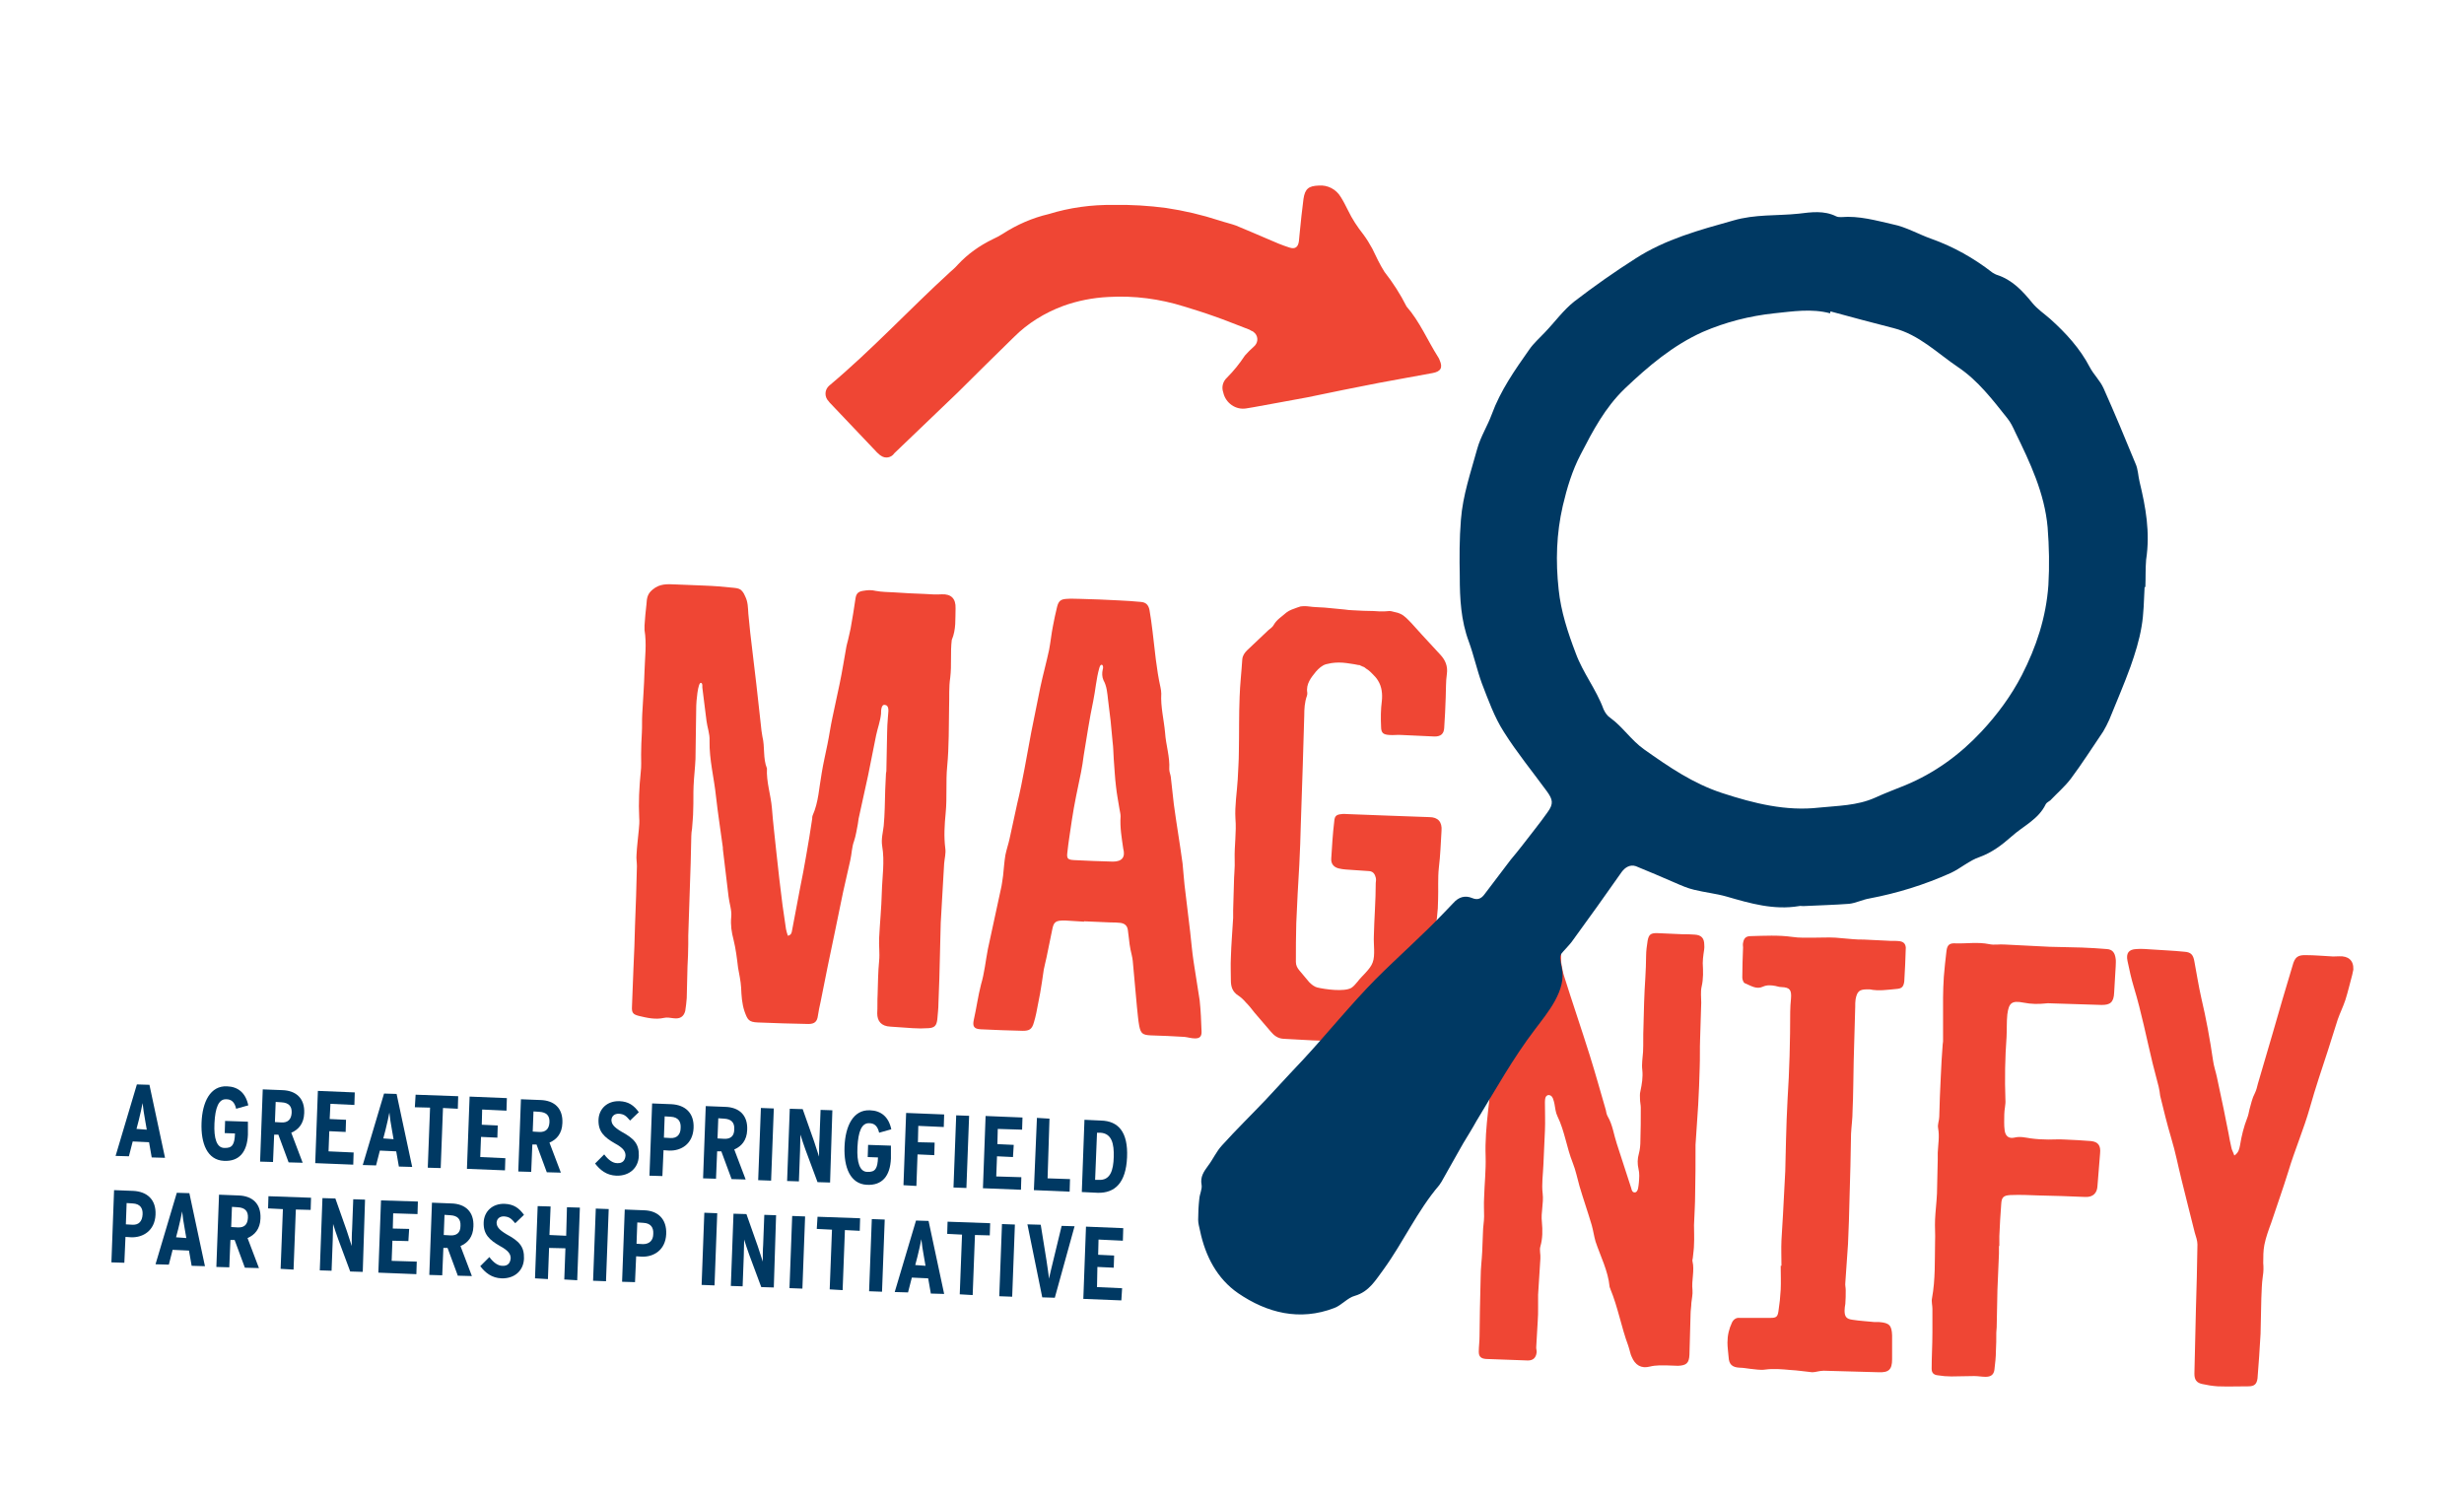 <?xml version="1.0" encoding="utf-8"?>
<!-- Generator: Adobe Illustrator 27.9.5, SVG Export Plug-In . SVG Version: 9.03 Build 54986)  -->
<svg version="1.1" id="Layer_1" xmlns="http://www.w3.org/2000/svg" xmlns:xlink="http://www.w3.org/1999/xlink" x="0px" y="0px"
	 viewBox="0 0 648 395" style="enable-background:new 0 0 648 395;" xml:space="preserve">
<style type="text/css">
	.st0{fill:#EF4634;}
	.st1{fill:#003963;}
</style>
<g>
	<path class="st0" d="M251.9,103.2l-16.7,16c-0.8,1.2-2.4,1.5-3.6,0.6c-0.2-0.1-0.4-0.3-0.6-0.5c-0.4-0.3-0.7-0.7-1.1-1.1l-11.4-12
		c-0.2-0.2-0.4-0.4-0.6-0.7c-1-1-1.1-2.7-0.1-3.8c0.1-0.1,0.2-0.2,0.3-0.3c11.1-9.3,20.9-19.9,31.6-29.7c0.8-0.7,1.5-1.3,2.2-2.1
		c2.6-2.8,5.7-5,9.2-6.7c0.9-0.4,1.8-0.9,2.6-1.4c3.7-2.4,7.8-4.2,12.1-5.2c5.5-1.7,11.3-2.5,17.1-2.4c4.6-0.1,9.3,0.2,13.8,0.8
		c4.7,0.7,9.4,1.8,14,3.3c1.5,0.5,2.9,0.8,4.3,1.3c2.9,1.2,5.7,2.4,8.5,3.6c1.8,0.8,3.7,1.6,5.6,2.2c1.5,0.5,2.3-0.1,2.5-1.7
		c0.1-0.7,0.1-1.4,0.2-2.1c0.3-3,0.6-6,1-9c0.4-2.7,1.4-3.4,4-3.5c2.4-0.2,4.6,1,5.8,3c0.7,1.1,1.3,2.3,1.9,3.5
		c1.1,2.3,2.5,4.4,4,6.3c0.9,1.2,1.7,2.5,2.4,3.8c1,2.1,2,4.2,3.2,6.1c2.2,2.8,4.2,5.9,5.8,9.1c3.5,4,5.5,8.9,8.3,13.3
		c0.2,0.3,0.3,0.5,0.4,0.8c0.9,2,0.3,3-1.8,3.4c-4.7,0.9-9.5,1.7-14.2,2.6c-6.3,1.2-12.5,2.5-18.8,3.8c-4.7,0.9-9.4,1.7-14.2,2.6
		c-0.6,0.1-1.2,0.2-1.8,0.3c-2.8,0.5-5.5-1.4-6.1-4.2c-0.5-1.4-0.1-2.9,1-3.9c1.8-1.8,3.3-3.7,4.7-5.8c0.7-0.8,1.5-1.6,2.3-2.3
		c1.1-0.9,1.3-2.4,0.4-3.5c-0.3-0.3-0.6-0.6-1-0.7c-0.2-0.1-0.3-0.2-0.5-0.3c-3.2-1.2-6.3-2.5-9.5-3.6c-2.5-0.9-5.1-1.7-7.7-2.5
		c-6.4-2-13.1-2.9-19.9-2.5c-4.1,0.2-8.2,1-12,2.4c-4.8,1.8-9.2,4.5-12.8,8.1C261.7,93.5,256.8,98.3,251.9,103.2L251.9,103.2"/>
	<path class="st0" d="M397.1,246.6c-1.4,0.7-1.8,2.6-2,4.2c-1.2,9.8-2,19.6-2.6,29.5c-0.4,8-2.1,15.9-1.8,23.9
		c0.1,3.6-0.3,7.2-0.4,10.8c-0.1,1.6,0,3.3,0,4.9c0,1.4-0.3,2.8-0.3,4.2c-0.1,1.7-0.1,3.4-0.2,5.1c-0.1,2.2-0.4,4.3-0.4,6.5
		c-0.1,2.9-0.1,5.8-0.2,8.7c0,2.4-0.1,4.7-0.1,7.1c0,1.3-0.2,2.7-0.2,4c0,1.3,0.6,1.8,1.9,1.9c3.7,0.1,7.4,0.3,11,0.4
		c1.4,0,2.1-0.7,2.3-2c0.1-0.5-0.1-0.9-0.1-1.4c0.1-2.3,0.3-4.6,0.4-6.9c0.1-1.2,0.1-2.4,0.1-3.6c0-1.1,0-2.3,0-3.4
		c0.2-3.2,0.4-6.3,0.6-9.5c0.1-1.1-0.3-2.2,0-3.2c0.6-2.1,0.6-4.2,0.4-6.4c-0.3-2.5,0.5-4.9,0.2-7.5c-0.3-2.5,0.1-5.1,0.2-7.7
		c0.1-3,0.3-6,0.4-8.9c0.1-2.3,0-4.6,0-6.9c0-0.6-0.1-2,0.6-2.3c0.1-0.1,0.3-0.1,0.5-0.1c1,0.1,1.2,1.5,1.4,2.3
		c0.2,1.1,0.3,2.3,0.8,3.3c1.9,3.9,2.4,8.2,4,12.2c0.8,2,1.2,4.1,1.8,6.2c1,3.4,2.2,6.8,3.2,10.2c0.4,1.4,0.6,2.9,1,4.3
		c1.3,3.9,3.3,7.7,3.7,11.9c0,0.2,0.2,0.4,0.2,0.6c2,4.8,2.9,10.1,4.7,14.9c0.1,0.3,0.2,0.6,0.3,1c0.2,0.6,0.3,1.3,0.6,1.9
		c0.9,2.2,2.5,3.2,4.8,2.6c1.6-0.4,3.1-0.3,4.6-0.3c0.9,0,1.9,0.1,2.8,0.1c2.2-0.1,2.9-0.7,3-2.9c0.1-3.6,0.2-7.2,0.3-10.8
		c0-0.9,0.2-1.9,0.2-2.8c0.1-1.1,0.4-2.3,0.3-3.4c-0.3-2.6,0.6-5.1,0-7.6c-0.1-0.3,0.1-0.7,0.1-1c0.1-1.1,0.3-2.3,0.3-3.4
		c0.1-1.7,0-3.4,0-5.1c0.1-2.8,0.3-5.5,0.3-8.3c0.1-4.1,0.1-8.1,0.1-12.2c0-0.2,0-0.4,0-0.6c0.2-3.5,0.5-7,0.7-10.5
		c0.2-3.3,0.3-6.6,0.4-9.9c0.1-2.4,0-4.9,0.1-7.3c0.1-3.2,0.2-6.5,0.3-9.7c0-1.4-0.2-2.9,0.1-4.2c0.5-2.1,0.4-4.2,0.3-6.2
		c0-0.8,0.1-1.6,0.2-2.4c0.1-0.8,0.3-1.6,0.2-2.4c0-1.8-0.8-2.6-2.5-2.7c-1.1-0.1-2.1-0.1-3.2-0.1c-2.3-0.1-4.6-0.2-6.8-0.3
		c-1.6,0-2.1,0.4-2.4,2c-0.2,1.3-0.4,2.7-0.4,4c0,1.9-0.1,3.8-0.2,5.7c-0.3,4.4-0.4,8.8-0.5,13.2c-0.1,2.1,0,4.2-0.1,6.3
		c-0.1,1.6-0.4,3.2-0.2,4.8c0.2,1.9-0.1,3.7-0.5,5.6c-0.2,0.7-0.1,1.4-0.1,2.1c0,0.7,0.2,1.5,0.2,2.2c0,2.9,0,5.8-0.1,8.7
		c0,1.1-0.1,2.3-0.4,3.4c-0.4,1.4-0.4,2.7-0.1,4c0.3,1.2,0.2,2.4,0.1,3.6c-0.1,0.7-0.1,2.6-1.1,2.6c-0.6,0-0.8-0.6-0.9-1.1
		c-1.3-3.9-2.5-7.8-3.8-11.7c-0.8-2.4-1.1-5-2.4-7.2c-0.3-0.5-0.4-1.2-0.5-1.7c-1.4-4.8-2.7-9.5-4.2-14.3c-2.2-7-4.6-14-6.8-21
		c-0.3-0.9-0.4-1.8-0.6-2.7c-0.5-2,0.6-5.3-1.4-6.5c-1-0.6-2.3-0.7-3.5-0.7c-2,0-4-0.1-5.9-0.1c-0.7,0-1.5,0-2.1,0.3
		C397.1,246.6,397.1,246.6,397.1,246.6"/>
	<path class="st0" d="M377.9,241.3c0.2-1.6,0.3-3.2,0.3-4.8c0.1-2.7-0.1-5.5,0.2-8.3c0.4-3.2,0.5-6.5,0.7-9.7
		c0.2-2.3-0.9-3.6-3.2-3.6c-3.7-0.1-7.4-0.3-11.1-0.4c-3.5-0.1-7-0.3-10.5-0.4c-0.5,0-0.9-0.1-1.4,0c-1.3,0.1-1.9,0.4-2,1.8
		c-0.4,3.3-0.6,6.6-0.8,9.9c-0.1,1.4,0.7,2.3,2,2.6c1.2,0.3,2.4,0.3,3.6,0.4c1.5,0.1,2.9,0.2,4.4,0.3c1.1,0.1,1.5,0.9,1.7,1.7
		c0.1,0.4,0.1,0.9,0,1.4c0,4.7-0.4,9.4-0.5,14.1c-0.1,1.9,0.4,5-0.3,6.8c-0.6,1.8-2.9,3.6-4,5.1c-0.5,0.6-1,1.2-1.6,1.6
		c-1.9,1.1-6.9,0.4-9-0.1c-0.8-0.2-1.5-0.8-2.1-1.4c-0.9-1-1.7-2.1-2.6-3.1c-0.5-0.6-0.9-1.3-0.9-2.2c0-3.4,0-6.8,0.1-10.2
		c0.2-5.1,0.5-10.3,0.8-15.4c0.2-3.6,0.3-7.2,0.4-10.8c0.2-5,0.3-10,0.5-15c0.1-4.5,0.3-8.9,0.4-13.4c0-1.8,0.1-3.5,0.7-5.2
		c0.1-0.2,0.1-0.5,0.1-0.8c-0.4-2.3,1-4,2.3-5.6c0.7-0.8,1.6-1.6,2.6-1.9c0.5-0.1,0.9-0.2,1.4-0.3c1.3-0.2,2.7-0.2,4.1,0
		c0.7,0.1,1.4,0.2,2,0.3c0.3,0.1,0.7,0.1,1,0.2c0.2,0,0.4,0,0.5,0.1c0.1,0,0.1,0.1,0.2,0.1c0.1,0,0.1,0,0.2,0.1
		c0.4,0.1,0.8,0.3,1.1,0.6c0.2,0.1,0.4,0.3,0.6,0.4c0.4,0.3,0.7,0.6,1,0.9c0.6,0.6,1.2,1.2,1.6,1.9c1,1.6,1.2,3.5,1,5.4
		c-0.3,2.2-0.3,4.5-0.2,6.7c0,1.7,0.6,2.1,2.2,2.2c1.1,0.1,2.1-0.1,3.2,0c2.9,0.1,5.8,0.3,8.7,0.4c1.6,0,2.4-0.7,2.5-2.2
		c0.2-2.7,0.3-5.4,0.4-8.1c0.1-2,0-4.1,0.3-6.1c0.3-2.1-0.4-3.7-1.7-5.1c-1.6-1.7-3.2-3.5-4.8-5.2c-0.9-1-1.9-2.1-2.8-3.1
		c-0.9-0.9-1.8-2-3-2.5c-0.4-0.2-0.8-0.3-1.3-0.4c-0.5-0.1-1-0.3-1.5-0.3c-0.4,0-0.9,0.1-1.4,0.1c-0.9,0-1.8,0-2.8-0.1
		c-1.8,0-3.6-0.1-5.4-0.2c-0.7,0-1.5-0.1-2.2-0.2c-1.7-0.2-3.5-0.3-5.2-0.5c-1.4-0.1-2.8-0.1-4.2-0.3c-0.7-0.1-1.5-0.1-2.2,0
		c-0.3,0.1-0.6,0.2-0.9,0.3c-1,0.4-1.9,0.6-2.8,1.3c-1.1,1-2.5,1.8-3.3,3.2c-0.3,0.6-0.9,1-1.4,1.4c-1.9,1.8-3.7,3.5-5.6,5.3
		c-0.7,0.7-1.2,1.4-1.3,2.4c-0.2,3.3-0.6,6.6-0.7,9.9c-0.2,4.8-0.1,9.6-0.2,14.4c0,2.4-0.2,4.9-0.3,7.3c-0.2,3.4-0.8,6.9-0.6,10.3
		c0.3,3.6-0.3,7.1-0.2,10.7c0.1,2.2-0.2,4.3-0.2,6.5c-0.1,2.3-0.1,4.6-0.2,6.9c0,0.7,0,1.4,0,2c-0.2,3.5-0.5,7-0.6,10.5
		c-0.1,2,0,3.9,0,5.9c0,1.7,0.4,3,1.9,4c0.8,0.5,1.5,1.2,2.1,1.9c0.8,0.8,1.5,1.7,2.2,2.6c1.4,1.6,2.8,3.3,4.2,4.9
		c0.9,1.1,1.9,1.9,3.4,2c5.1,0.3,10.2,0.6,15.3,0.6c3.2,0.1,8.4,0.6,11.2-0.9c0.9-0.5,1.7-1.2,2.4-1.9c3.6-3.5,7.5-6.8,8.5-11.9
		C375.9,253.5,377.3,247.4,377.9,241.3"/>
	<path class="st0" d="M251.3,160c0.1-2.6-1.2-3.8-3.6-3.7c-1.5,0.1-3.1,0-4.6-0.1c-2.6-0.1-5.2-0.2-7.8-0.4c-1.7-0.1-3.4-0.1-5-0.4
		c-1.2-0.3-2.2-0.2-3.4,0c-1.2,0.2-1.7,0.7-1.9,1.9c-0.4,2.7-0.8,5.3-1.3,8c-0.2,1.1-0.5,2.1-0.7,3.1c-0.1,0.5-0.3,1-0.4,1.6
		c-0.6,3.3-1.1,6.6-1.8,9.9c-0.6,3-1.3,5.9-1.9,8.9c-0.5,2.3-0.8,4.6-1.3,7c-0.5,2.5-1.1,5-1.5,7.5c-0.7,3.8-0.8,7.6-2.4,11.2
		c-0.1,0.2-0.1,0.5-0.1,0.8c-0.5,3.3-1,6.5-1.6,9.8c-0.5,2.8-1,5.7-1.6,8.5c-0.7,3.7-1.4,7.4-2.1,11.1c-0.1,0.6-0.2,1.2-1.1,1.4
		c-0.2-0.6-0.4-1.2-0.5-1.8c-0.3-2.1-0.6-4.1-0.9-6.2c-0.6-4.6-1.1-9.1-1.6-13.7c-0.4-4-0.9-7.9-1.2-11.9c-0.3-3.5-1.5-6.9-1.3-10.4
		c-1.1-2.7-0.5-5.6-1.2-8.4c-0.2-1-0.3-2-0.4-3c-0.4-3.6-0.8-7.2-1.2-10.8c-0.5-4.5-1.1-9-1.6-13.5c-0.2-1.7-0.3-3.3-0.5-5
		c-0.1-1.6-0.1-3.1-0.8-4.5c-0.2-0.5-0.5-1.1-0.9-1.5c-0.5-0.6-1.2-0.7-2-0.8c-2.7-0.3-5.3-0.5-8-0.6c-2.5-0.1-5-0.2-7.5-0.3
		c-2.2-0.1-4.1-0.2-5.9,1.3c-1.4,1.1-1.6,2.2-1.7,4c-0.2,1.8-0.4,3.7-0.5,5.5c0,0.4,0,0.8,0,1.2c0.6,3.6,0.1,7.2,0,10.7
		c-0.1,3.8-0.4,7.6-0.6,11.4c-0.1,1.6,0,3.2-0.1,4.9c-0.1,1.9-0.2,3.8-0.2,5.7c0,1.6,0.1,3.1-0.1,4.7c-0.4,4-0.6,7.9-0.4,11.9
		c0.1,1.1,0,2.2-0.1,3.2c-0.2,2.2-0.5,4.4-0.6,6.6c-0.1,1,0.1,2,0.1,3c-0.1,5.2-0.3,10.4-0.5,15.6c-0.1,3.7-0.2,7.3-0.4,11
		c-0.1,3.4-0.3,6.9-0.4,10.3c-0.1,1.7,0.3,2.1,1.9,2.5c2.1,0.5,4.3,1,6.5,0.5c0.8-0.2,1.7,0,2.6,0.1c1.6,0.2,2.6-0.4,3-1.9
		c0.2-1.1,0.3-2.3,0.4-3.4c0.1-2.8,0.1-5.5,0.2-8.3c0.1-2,0.2-3.9,0.2-5.9c0-0.7,0-1.5,0-2.2c0.1-4,0.3-8,0.4-12
		c0.2-4.7,0.3-9.5,0.4-14.2c0-0.7,0.1-1.3,0.2-2c0.1-1.6,0.3-3.2,0.3-4.9c0.1-2.1,0-4.2,0.1-6.3c0.1-2.4,0.4-4.7,0.5-7.1
		c0.1-4.7,0.1-9.3,0.2-14c0-0.7,0.4-6.4,1.3-6c0.4,0.2,0.3,0.8,0.3,1.2c0.4,2.9,0.7,5.9,1.1,8.8c0.2,1.7,0.9,3.4,0.8,5.2
		c-0.1,5,1.2,9.8,1.7,14.7c0.5,4.5,1.2,8.9,1.8,13.4c0,0.1,0,0.3,0,0.4c0.5,4.2,1,8.3,1.5,12.5c0.2,1.8,0.9,3.6,0.7,5.4
		c-0.2,2.1,0.1,4,0.6,5.9c0.6,2.4,0.9,4.9,1.2,7.4c0.3,1.7,0.7,3.5,0.8,5.2c0.1,2.2,0.2,4.2,0.9,6.3c0.8,2.2,1.1,2.8,3.5,2.9
		c4.4,0.2,8.9,0.3,13.3,0.4c1.6,0,2.3-0.6,2.5-2.2c0.2-1.2,0.4-2.4,0.7-3.6c1.2-6.2,2.5-12.4,3.8-18.6c0.7-3.4,1.4-6.8,2.1-10.2
		c0.6-2.8,1.3-5.6,1.9-8.4c0.4-1.7,0.4-3.5,1-5.1c0.5-1.5,0.7-3,1-4.5c0.1-0.5,0.1-0.9,0.2-1.4c0.8-3.8,1.7-7.6,2.5-11.4
		c0.7-3.5,1.4-7,2.1-10.5c0.4-1.9,1.1-3.7,1.3-5.7c0-0.7,0-2.6,1.1-2.3c0.1,0,0.2,0.1,0.3,0.1c0.9,0.5,0.4,2.4,0.4,3.2
		c-0.1,1.3-0.2,2.7-0.2,4c-0.1,3.4-0.1,6.7-0.2,10.1c0,0.2-0.1,0.4-0.1,0.6c-0.1,1.4-0.1,2.8-0.2,4.3c-0.1,3.2-0.1,6.4-0.4,9.5
		c-0.2,1.8-0.7,3.4-0.4,5.3c0.7,4.1,0,8.2-0.1,12.3c-0.1,4-0.5,7.9-0.7,11.9c-0.1,2,0.2,4,0,6c-0.3,3-0.3,5.9-0.4,8.9
		c-0.1,1.6,0,3.2-0.1,4.9c0,2,1,3.4,3.5,3.5c1.9,0.1,3.9,0.3,5.8,0.4c1.4,0.1,2.8,0.1,4.2,0c1.6-0.1,2.1-0.7,2.3-2.3
		c0.1-1.4,0.3-2.8,0.3-4.3c0.2-4.3,0.3-8.7,0.4-13c0.1-2.7,0.1-5.4,0.2-8.1c0.2-3.5,0.4-7,0.6-10.5c0.1-1.7,0.2-3.4,0.3-5.1
		c0.1-1.3,0.5-2.7,0.3-4c-0.4-3.1-0.2-6.2,0.1-9.3c0.4-4.1,0-8.2,0.4-12.3c0.5-5.2,0.4-10.6,0.5-15.8c0.1-2.5-0.1-4.9,0.3-7.5
		c0.4-3.3,0-6.6,0.4-9.9C251.5,165.5,251.2,162.7,251.3,160"/>
	<path class="st0" d="M615.2,251.5c-0.8,0-1.6,0.1-2.4,0c-2.1-0.1-4.1-0.3-6.2-0.3c-2.3-0.1-3.1,0.5-3.7,2.8
		c-1.8,5.9-3.5,11.8-5.2,17.7c-1.3,4.4-2.6,8.9-3.9,13.3c-0.2,0.8-0.4,1.7-0.8,2.5c-0.7,1.3-1,2.8-1.4,4.2c-0.2,0.8-0.3,1.6-0.6,2.3
		c-0.9,2.3-1.5,4.7-1.9,7.2c-0.2,0.9-0.3,1.9-1.5,2.7c-0.3-0.9-0.7-1.5-0.8-2.2c-0.3-1.2-0.5-2.4-0.7-3.5c-0.4-2.2-0.9-4.3-1.3-6.5
		c-0.6-2.8-1.2-5.7-1.8-8.5c-0.3-1.4-0.8-2.8-1-4.3c-0.8-5.5-1.8-11-3.1-16.5c-0.7-3.1-1.2-6.3-1.8-9.5c-0.3-1.8-0.9-2.5-2.7-2.6
		c-2.9-0.3-5.8-0.4-8.6-0.6c-1.3-0.1-2.7-0.2-4-0.1c-2,0.1-2.7,1.1-2.3,3.1c0.5,2.4,1,4.7,1.7,7c2,6.6,3.3,13.3,4.9,19.9
		c0.5,2.1,1.1,4.1,1.6,6.2c0.2,0.8,0.3,1.6,0.4,2.4c0.9,3.7,1.8,7.4,2.9,11.1c1.1,3.6,1.8,7.3,2.7,10.9c1.2,4.7,2.3,9.4,3.5,14
		c0.3,1,0.7,2.1,0.7,3.1c-0.1,5.7-0.2,11.4-0.4,17c-0.1,5.7-0.3,11.4-0.4,17c0,1.6,0.6,2.4,2.1,2.7c1.3,0.3,2.6,0.5,4,0.6
		c2.7,0.1,5.4,0,8.1,0c1.6,0,2.2-0.6,2.4-2.1c0.3-3.9,0.6-7.8,0.8-11.7c0.1-3.1,0.1-6.2,0.2-9.3c0.1-2,0.1-3.9,0.4-5.9
		c0.2-1.2,0.2-2.3,0.1-3.4c0-1.6,0-3.3,0.3-4.8c0.4-2,1.1-3.9,1.8-5.8c1.5-4.5,3.1-9,4.5-13.5c1.7-5.7,4.1-11.2,5.7-16.9
		c1.4-5,3.1-10,4.7-14.9c0.9-2.7,1.7-5.5,2.6-8.2c0.6-1.7,1.4-3.3,2-5.1c0.7-2.2,1.2-4.4,1.8-6.6c0.1-0.4,0.2-0.9,0.3-1.4
		C619,252.5,617.5,251.4,615.2,251.5"/>
	<path class="st0" d="M554.1,249.6c-2.2-0.2-4.4-0.3-6.6-0.4c-2.8-0.1-5.6-0.1-8.5-0.2c-4-0.2-7.9-0.4-11.9-0.6
		c-1.3-0.1-2.7,0.2-4-0.1c-3-0.6-5.9-0.1-8.8-0.2c-1.6-0.1-2.2,0.4-2.4,2c-0.3,2.3-0.5,4.6-0.7,6.8c-0.1,1.8-0.2,3.7-0.2,5.5
		c0,3.8,0,7.7,0,11.5c0,0.3-0.1,0.5-0.1,0.8c-0.2,2.8-0.4,5.7-0.5,8.5c-0.2,3.5-0.3,7-0.4,10.5c0,1-0.5,2-0.3,3
		c0.4,2.2,0,4.3-0.1,6.5c0,0.6,0,1.2,0,1.8c-0.1,3-0.1,6-0.2,8.9c-0.1,2.3-0.4,4.6-0.5,6.8c-0.1,2,0.1,3.9,0,5.9
		c-0.1,4.9,0.1,9.9-0.8,14.8c-0.2,0.9,0.1,1.9,0.1,2.8c0,2.1,0,4.2,0,6.3c0,3.2-0.2,6.4-0.2,9.5c0,1.1,0.6,1.6,1.6,1.7
		c1.2,0.2,2.4,0.3,3.6,0.3c2,0,4-0.1,6-0.1c1,0,2,0.2,3,0.2c1.3,0,2.1-0.5,2.3-1.8c0.2-1.7,0.4-3.4,0.4-5c0.1-1.6,0.1-3.2,0.1-4.8
		c0-0.5,0.1-0.9,0.1-1.4c0.1-3.3,0.1-6.6,0.2-9.9c0.1-3.2,0.3-6.3,0.4-9.5c0-0.7,0-1.4,0-2h0.1c0-0.9,0-1.8,0-2.6
		c0.1-2.8,0.3-5.7,0.5-8.5c0.1-1.7,0.6-2.2,2.4-2.3c2.5-0.1,5,0,7.4,0.1c4.1,0.1,8.2,0.2,12.3,0.4c2.1,0.1,3.1-1.1,3.2-2.8
		c0.2-2.9,0.5-5.8,0.7-8.7c0.2-2-0.5-3-2.4-3.2c-2.3-0.2-4.6-0.3-6.8-0.4c-1.5-0.1-3,0-4.4,0c-1.5,0-3.1-0.1-4.6-0.3
		c-1.4-0.2-2.8-0.6-4.4-0.2c-1.4,0.3-2.3-0.4-2.5-1.9c-0.2-1.4-0.1-2.8-0.1-4.2c0-1.3,0.4-2.6,0.3-3.8c-0.2-5.6-0.1-11.1,0.3-16.6
		c0.1-2,0-3.9,0.2-5.9c0.4-3.1,1.2-3.7,4.3-3.1c2,0.4,3.9,0.4,5.8,0.2c0.7-0.1,1.3,0,2,0c4.2,0.1,8.5,0.3,12.7,0.4
		c2.2,0,3.2-0.6,3.3-3.3c0.1-2.3,0.3-4.6,0.4-6.8c0-0.7,0.1-1.4,0-2C556.2,250.5,555.5,249.7,554.1,249.6"/>
	<path class="st0" d="M499.3,247.5c-1-0.1-2,0-3-0.1c-2.1-0.1-4.2-0.2-6.2-0.3c-0.9,0-1.9,0-2.8-0.1c-1.5-0.1-3.1-0.3-4.6-0.4
		c-1.8-0.1-3.6,0-5.4,0c-2,0-4.1,0.1-6-0.2c-3.6-0.5-7.2-0.3-10.9-0.2c-1.3,0-1.8,0.6-2,1.8c-0.1,0.4,0,0.8,0,1.2
		c-0.1,2.6-0.2,5.3-0.2,7.9c0,0.5,0.3,1.4,0.7,1.5c1.5,0.6,3,1.7,4.7,0.9c1.1-0.5,2.2-0.4,3.3-0.2c0.5,0.1,1,0.3,1.6,0.3
		c2.2,0.1,2.7,0.7,2.5,3.1c-0.1,1.1-0.2,2.3-0.2,3.4c0,7.7-0.2,15.4-0.7,23.1c-0.2,3.5-0.3,7-0.4,10.5c-0.1,2.8-0.1,5.5-0.2,8.3
		c-0.2,3.8-0.4,7.7-0.6,11.5c-0.1,2.2-0.3,4.4-0.4,6.7c-0.1,2.2,0,4.5,0,6.7c-0.1,0-0.1,0-0.2,0c0,2.1,0.1,4.2,0,6.3
		c-0.1,1.9-0.3,3.8-0.6,5.7c-0.2,1.4-0.6,1.7-2,1.7c-2.1,0-4.3,0-6.4,0c-0.6,0-1.2,0-1.8,0c-0.9-0.1-1.6,0.4-2,1.2
		c-0.8,1.7-1.2,3.4-1.2,5.3c0,1.3,0.2,2.5,0.3,3.8c0.1,1.9,0.9,2.7,2.9,2.8c0.9,0,1.9,0.2,2.8,0.3c1.3,0.1,2.6,0.4,3.9,0.2
		c2.2-0.3,4.4-0.1,6.6,0.1c1.9,0.1,3.8,0.4,5.8,0.6c0.5,0,0.9-0.1,1.4-0.2c0.5-0.1,1.1-0.2,1.6-0.2c4.8,0.1,9.7,0.3,14.5,0.4
		c2.6,0.1,3.5-0.7,3.5-3.4c0-2.1,0-4.2,0-6.3c-0.1-2.6-0.7-3.3-3.4-3.5c-0.4,0-0.8,0-1.2,0c-1.9-0.2-3.9-0.3-5.8-0.6
		c-1.6-0.2-2.1-0.8-2.1-2.4c0-0.6,0.1-1.2,0.2-1.8c0.1-1.2,0.1-2.4,0.1-3.6c0-0.7-0.2-1.3-0.1-2c0.2-3.4,0.5-6.7,0.7-10.1
		c0.2-4,0.3-8,0.4-12c0.2-5.7,0.3-11.4,0.4-17c0.1-2,0.4-4,0.4-6c0.2-4.4,0.2-8.8,0.3-13.2c0.1-4.7,0.3-9.5,0.4-14.2
		c0-0.7,0-1.4,0.1-2c0.4-2.1,1-2.6,3.1-2.6c0.2,0,0.4,0,0.6,0c2.4,0.5,4.7,0.1,7-0.1c1.4-0.1,1.9-0.5,2.1-2c0.2-3,0.3-5.9,0.4-8.9
		C501.1,248.1,500.5,247.6,499.3,247.5"/>
	<path class="st0" d="M313.9,252.9c-0.4-2.6-0.6-5.2-0.9-7.8c-0.5-4.1-1-8.3-1.5-12.5c-0.2-1.8-0.3-3.6-0.5-5.5
		c-0.7-5.2-1.6-10.4-2.3-15.6c-0.3-2.4-0.5-4.8-0.8-7.2c-0.1-0.7-0.4-1.3-0.4-2c0.2-3.3-0.9-6.4-1.1-9.6c-0.3-3.4-1.2-6.8-1-10.3
		c0-0.5-0.1-1.1-0.2-1.6c-1.1-4.9-1.5-9.9-2.1-14.8c-0.2-1.9-0.5-3.7-0.8-5.6c-0.3-1.4-1-2-2.3-2.1c-1.9-0.2-3.9-0.3-5.8-0.4
		c-3.4-0.2-6.7-0.3-10.1-0.4c-1.2,0-2.4-0.1-3.6,0c-1.5,0.1-2.1,0.5-2.5,2.1c-0.4,1.7-0.8,3.4-1.1,5.1c-0.4,2-0.6,4.1-1,6.2
		c-0.7,3.3-1.6,6.5-2.3,9.8c-0.8,3.9-1.6,7.9-2.4,11.9c-1.2,6.3-2.2,12.6-3.7,18.8c-0.7,3.1-1.3,6.1-2,9.2c-0.3,1.4-0.8,2.8-1.1,4.3
		c-0.3,1.8-0.4,3.6-0.6,5.4c-0.2,1.2-0.3,2.4-0.6,3.6c-1.1,5.2-2.3,10.5-3.4,15.7c-0.6,3.1-0.9,6.3-1.8,9.3
		c-0.8,3.1-1.2,6.2-1.9,9.3c-0.4,1.8,0.1,2.4,1.8,2.5c3.7,0.2,7.4,0.3,11.1,0.4c1.7,0,2.4-0.4,2.9-2.2c0.5-1.6,0.8-3.3,1.1-4.9
		c0.4-1.8,0.7-3.7,1-5.6c0.2-1.1,0.3-2.3,0.5-3.4c0.2-1.1,0.5-2.1,0.7-3.1c0.5-2.4,1-4.9,1.5-7.3c0.4-2.1,0.8-2.6,3.6-2.5
		c1.6,0.1,3.2,0.2,4.8,0.3c0,0,0-0.1,0-0.1c2.3,0.1,4.7,0.2,7,0.3c0.8,0,1.6,0,2.4,0.1c1.1,0.1,1.9,0.6,2.1,1.8
		c0.1,0.8,0.2,1.6,0.3,2.4c0.1,0.9,0.2,1.9,0.4,2.8c0.2,1,0.5,2,0.6,3c0.4,4,0.7,8.1,1.1,12.1c0.2,1.7,0.3,3.4,0.6,5
		c0.4,2,0.9,2.4,3,2.5c3,0.1,5.9,0.2,8.9,0.4c0.9,0.1,1.8,0.4,2.8,0.4c1.2,0,1.7-0.5,1.7-1.7c-0.1-2.8-0.2-5.5-0.5-8.3
		C315,259.7,314.4,256.3,313.9,252.9 M292.7,226.6c-3.4-0.1-6.9-0.2-10.3-0.4c-1.6-0.1-1.9-0.4-1.7-2c0.3-2.9,0.8-5.7,1.2-8.6
		c0.3-2.1,0.7-4.1,1.1-6.2c0.4-2.1,0.9-4.2,1.3-6.3c0.3-1.5,0.5-2.9,0.7-4.4c0.8-4.8,1.5-9.6,2.5-14.3c0.6-2.9,0.8-5.9,1.6-8.7
		c0.1-0.3,0.3-1.1,0.8-0.8c0,0,0,0,0,0c0.3,0.3,0.2,0.9,0.1,1.2c-0.2,0.9-0.2,1.9,0.2,2.8c0.9,1.6,1,3.4,1.2,5.1
		c0.5,3.7,0.9,7.4,1.2,11.1c0.2,1.5,0.2,3,0.3,4.5c0.2,2.4,0.3,4.9,0.6,7.3c0.2,1.9,0.6,3.9,0.9,5.8c0.1,0.7,0.3,1.3,0.3,2
		c-0.2,2.9,0.3,5.7,0.7,8.5C296,225.4,295.1,226.6,292.7,226.6"/>
	<path class="st1" d="M562.7,126.8c-0.4-1.6-0.4-3.4-1.1-4.9c-2.7-6.6-5.5-13.3-8.4-19.8c-0.9-2-2.6-3.6-3.6-5.5
		c-2.6-5-6.3-9-10.4-12.7c-1.6-1.4-3.4-2.6-4.7-4.2c-2.6-3.2-5.3-6.1-9.3-7.4c-0.4-0.1-0.8-0.4-1.2-0.6c-4.9-3.8-10.2-6.8-16.1-8.9
		c-3.4-1.2-6.6-3.1-10.1-3.8c-4.4-1-8.9-2.3-13.6-1.9c-0.4,0-0.9,0-1.3-0.2c-3.2-1.6-6.6-1.1-9.9-0.7c-5.7,0.6-11.4,0.1-17.2,1.8
		c-8.9,2.5-17.8,4.9-25.7,10c-5.5,3.5-10.9,7.3-16.1,11.3c-2.9,2.3-5.1,5.4-7.7,8.1c-1.4,1.5-3,2.9-4.1,4.5
		c-3.8,5.4-7.6,10.8-9.9,17.1c-1.1,3-2.9,5.8-3.8,9c-1.7,6.2-3.8,12.2-4.3,18.7c-0.4,5-0.4,9.9-0.3,14.9c0,5.8,0.3,11.6,2.4,17.2
		c1.3,3.6,2.1,7.3,3.4,10.9c1.7,4.4,3.3,8.9,5.8,12.8c3.4,5.4,7.5,10.4,11.3,15.6c1.6,2.2,1.8,3.3,0.2,5.5c-2.1,3-4.5,5.9-6.7,8.8
		c-1,1.3-2,2.5-3,3.7c-2.3,3-4.6,6.1-6.9,9.1c-0.8,1.1-1.8,1.6-3.2,1c-1.9-0.8-3.6-0.3-5,1.3c-0.8,0.8-1.5,1.6-2.3,2.4
		c-5.7,6-12.2,11.7-18.1,17.6c-6.8,6.9-12.7,14.3-19.3,21.4c-1.1,1.1-2.1,2.3-3.2,3.4c-2.1,2.3-4.3,4.6-6.4,6.9
		c-3.8,4-7.8,7.9-11.5,12c-1.5,1.6-2.4,3.7-3.7,5.4c-1.1,1.5-2.1,2.9-1.7,5c0.2,1.1-0.5,2.4-0.6,3.7c-0.2,1.8-0.3,3.7-0.3,5.5
		c0,1,0.3,1.9,0.5,2.9c1.4,6.7,4.5,12.6,10,16.4c7.6,5.2,16.2,7.4,25.3,3.9c1.9-0.7,3.5-2.7,5.4-3.2c3.8-1.1,5.5-4.2,7.6-7
		c5.2-7.2,8.8-15.3,14.6-22.1c0.2-0.3,0.4-0.6,0.6-0.9c1.3-2.4,2.7-4.7,4-7.1c0.6-1,1.1-2,1.7-3c1.2-2,2.4-3.9,3.5-5.9
		c5-8.2,9.6-16.5,15.4-24.1c3.3-4.4,8.4-10.3,7-16.3c-0.2-0.8-0.3-1.6-0.4-2.4c-0.1-1,0.7-1.6,1.3-2.3c0.7-0.8,1.5-1.6,2.1-2.5
		c4.3-5.9,8.6-11.9,12.8-17.9c0.9-1.2,2.2-2,3.7-1.5c3.5,1.4,6.9,2.9,10.4,4.4c1.6,0.7,3.2,1.4,4.9,1.8c2.8,0.7,5.8,1,8.6,1.8
		c6.2,1.8,12.4,3.6,19,2.5c0.3-0.1,0.7,0,1.1,0c4-0.2,8.1-0.3,12.1-0.6c1.8-0.2,3.5-1.1,5.3-1.4c7.4-1.4,14.5-3.6,21.4-6.7
		c2.6-1.2,4.9-3.3,7.6-4.2c3.3-1.2,5.9-3.2,8.4-5.4c3.1-2.8,7.1-4.5,9-8.5c0.2-0.4,0.8-0.7,1.2-1c1.8-1.9,3.8-3.6,5.4-5.7
		c3-4,5.7-8.3,8.5-12.4c0.6-1,1.1-2,1.6-3.1c1.9-4.7,3.9-9.3,5.6-14c1.2-3.4,2.3-6.9,2.9-10.5c0.6-3.4,0.6-6.9,0.8-10.4
		c0.1,0,0.2,0,0.2,0c0.1-2.4,0-4.8,0.2-7.2C565.5,140,564.3,133.4,562.7,126.8 M538.7,153.9c-0.6,8.5-3.2,16.3-7,23.7
		c-2.8,5.4-6.4,10.3-10.6,14.8c-5.7,6.1-12.3,10.9-20,14.1c-2.7,1.1-5.4,2.1-8,3.3c-4.7,2.1-9.8,2.1-14.7,2.6
		c-8.7,1-17.1-1.1-25.4-3.8c-7.7-2.5-14.1-6.9-20.6-11.5c-3.4-2.4-5.6-5.9-8.9-8.3c-0.8-0.5-1.4-1.4-1.8-2.3
		c-1.9-5.2-5.4-9.5-7.3-14.7c-2.1-5.5-3.9-11-4.5-16.8c-0.8-7.4-0.6-14.6,1.1-22c1.1-4.7,2.5-9.3,4.7-13.5
		c3.2-6.2,6.4-12.3,11.6-17.3c6.2-5.9,12.7-11.4,20.5-14.9c6-2.6,12.3-4.2,18.8-4.9c4.9-0.5,9.8-1.3,14.7,0c0-0.2,0.1-0.4,0.1-0.5
		c5.5,1.5,11.1,3,16.6,4.4c6.7,1.7,11.5,6.6,17,10.3c5.2,3.5,9,8.5,12.9,13.4c0.9,1.1,1.5,2.4,2.1,3.7c3.9,8,7.7,16,8.5,25
		C538.9,143.8,539,148.8,538.7,153.9"/>
	<path class="st1" d="M38.6,297.1l-0.4-2.3c-0.3-1.5-0.6-3.7-0.7-4.7c-0.2,1-0.6,3-1,4.5l-0.6,2.3L38.6,297.1z M43.4,304.5l-3.5-0.1
		l-0.7-4l-4.3-0.2l-1,3.9l-3.5-0.1l5.6-18.8l3.3,0.1L43.4,304.5z"/>
	<path class="st1" d="M65.2,298.4c-0.2,4.6-2.3,7.1-6.3,6.9c-4.4-0.2-6.1-4.6-5.9-10c0.2-5.5,2.3-9.8,6.7-9.6c2.9,0.1,4.9,1.7,5.6,5
		l-3.2,0.9c-0.4-1.8-1.3-2.5-2.6-2.5c-2-0.1-2.9,2.2-3.1,6.3c-0.2,4,0.6,6.5,2.6,6.5c2.1,0.1,2.7-0.9,2.8-3.8l-2.7-0.1l0.1-3.2
		l6,0.2L65.2,298.4z"/>
	<path class="st1" d="M76.7,292.7c0.1-1.7-0.7-2.7-2.7-2.8l-1.5-0.1l-0.2,5.3l1.7,0.1C75.7,295.3,76.6,294.4,76.7,292.7 M79.6,305.8
		l-3.7-0.1l-2.7-7.3l-1.1,0l-0.3,7.2l-3.4-0.1l0.7-19l5.1,0.2c3.7,0.1,6,2.2,5.8,6.1c-0.1,2.7-1.5,4.3-3.4,5.1L79.6,305.8z"/>
</g>
<polygon class="st1" points="92.9,306.3 82.9,305.9 83.6,286.9 93.3,287.3 93.2,290.6 86.9,290.3 86.7,294.3 91,294.5 90.9,297.7 
	86.6,297.5 86.4,302.8 93,303.1 "/>
<g>
	<path class="st1" d="M103.5,299.6l-0.4-2.3c-0.3-1.5-0.6-3.7-0.7-4.7c-0.2,1-0.6,3-1,4.5l-0.6,2.3L103.5,299.6z M108.4,306.9
		l-3.5-0.1l-0.7-4l-4.3-0.2l-1,3.9l-3.5-0.1l5.6-18.8l3.3,0.1L108.4,306.9z"/>
</g>
<polygon class="st1" points="120.4,291.6 116.5,291.4 115.9,307.2 112.5,307.1 113.1,291.3 109.1,291.2 109.3,287.9 120.5,288.3 "/>
<polygon class="st1" points="132.8,307.8 122.8,307.4 123.5,288.4 133.3,288.8 133.2,292.1 126.8,291.8 126.7,295.8 130.9,296 
	130.8,299.2 126.5,299 126.3,304.3 132.9,304.6 "/>
<g>
	<path class="st1" d="M144.5,295.2c0.1-1.7-0.7-2.7-2.7-2.8l-1.5-0.1l-0.2,5.3l1.7,0.1C143.5,297.8,144.4,296.9,144.5,295.2
		 M147.5,308.4l-3.7-0.1l-2.7-7.3l-1.1,0l-0.3,7.2l-3.4-0.1l0.7-19l5.1,0.2c3.7,0.1,6,2.2,5.8,6.1c-0.1,2.7-1.5,4.3-3.4,5.1
		L147.5,308.4z"/>
	<path class="st1" d="M168,304c-0.1,3.1-2.4,5.3-5.9,5.2c-2.6-0.1-4.3-1.5-5.6-3.2l2.4-2.4c1.1,1.5,2.3,2.3,3.4,2.3
		c1.4,0.1,2.1-0.7,2.2-2c0-1.1-0.6-2-2.8-3.2c-2.8-1.6-4.4-3.1-4.3-6.2c0.1-2.9,2.3-5,5.5-4.9c2.4,0.1,3.8,1.1,5.1,2.9l-2.3,2.2
		c-1.1-1.3-1.6-1.7-3-1.8c-1.1,0-1.8,0.6-1.9,1.6c0,1.1,0.6,1.9,2.6,3.1C166.7,299.4,168.1,300.8,168,304"/>
	<path class="st1" d="M179,296.6c0.1-1.6-0.6-2.8-2.6-2.9l-1.6-0.1l-0.2,5.6l1.7,0.1C178,299.4,179,298.4,179,296.6 M182.4,296.7
		c-0.2,4.1-3.2,6-6.4,5.9l-1.5-0.1l-0.3,6.8l-3.4-0.1l0.7-19l5.1,0.2C180.2,290.6,182.6,292.7,182.4,296.7"/>
	<path class="st1" d="M193.1,297c0.1-1.7-0.7-2.7-2.7-2.8l-1.5-0.1l-0.2,5.3l1.7,0.1C192.1,299.6,193.1,298.8,193.1,297
		 M196.1,310.2l-3.7-0.1l-2.7-7.3l-1.1,0l-0.3,7.2l-3.4-0.1l0.7-19l5.1,0.2c3.7,0.1,6,2.2,5.8,6.1c-0.1,2.7-1.5,4.3-3.4,5.1
		L196.1,310.2z"/>
</g>
<rect x="192" y="299.2" transform="matrix(3.748025e-02 -0.999 0.999 3.748025e-02 -106.703 490.971)" class="st1" width="19" height="3.4"/>
<g>
	<path class="st1" d="M218.3,311l-3.3-0.1l-3.2-8.6c-0.4-1.2-1-2.8-1.3-3.9c0,1.2-0.1,3.1-0.1,4.3l-0.3,8l-3.1-0.1l0.7-19l3.4,0.1
		l3,8.5c0.4,1.2,1,3,1.3,4c0-1.2,0-3.2,0.1-4.4l0.3-7.9l3.1,0.1L218.3,311z"/>
	<path class="st1" d="M234.3,304.7c-0.2,4.6-2.3,7.1-6.3,6.9c-4.4-0.2-6.1-4.6-5.9-10c0.2-5.5,2.3-9.8,6.7-9.6
		c2.9,0.1,4.9,1.7,5.6,5l-3.2,0.9c-0.4-1.8-1.3-2.5-2.6-2.5c-2-0.1-2.9,2.2-3.1,6.3c-0.2,4,0.6,6.5,2.6,6.5c2.1,0.1,2.7-0.9,2.8-3.8
		l-2.7-0.1l0.1-3.2l6,0.2L234.3,304.7z"/>
</g>
<polygon class="st1" points="248.2,296.4 241.5,296.1 241.4,300.4 245.8,300.5 245.7,303.8 241.3,303.6 241,311.9 237.6,311.7 
	238.3,292.7 248.3,293.1 "/>
<rect x="243.4" y="301.1" transform="matrix(3.746846e-02 -0.999 0.999 3.746846e-02 -59.163 544.184)" class="st1" width="19" height="3.4"/>
<polygon class="st1" points="268.5,312.9 258.5,312.5 259.2,293.5 268.9,293.9 268.8,297.1 262.4,296.9 262.3,300.9 266.6,301.1 
	266.4,304.3 262.2,304.1 262,309.4 268.6,309.6 "/>
<polygon class="st1" points="281.3,313.4 271.9,313 272.7,294 276,294.2 275.5,309.9 281.4,310.1 "/>
<g>
	<path class="st1" d="M292.9,304.3c0.1-3.5-0.5-6.2-3.5-6.4l-0.9,0l-0.5,12.4l0.9,0C292,310.5,292.8,307.8,292.9,304.3 M296.4,304.4
		c-0.3,6.7-3.2,9.4-7.7,9.3l-4.2-0.2l0.7-19l4.3,0.2C294.1,294.8,296.7,297.7,296.4,304.4"/>
	<path class="st1" d="M37.5,319.4c0.1-1.6-0.6-2.8-2.6-2.9l-1.6-0.1l-0.2,5.6l1.7,0.1C36.5,322.2,37.4,321.2,37.5,319.4 M40.9,319.5
		c-0.2,4.1-3.2,6-6.4,5.9l-1.5-0.1l-0.3,6.8l-3.4-0.1l0.7-19l5.1,0.2C38.7,313.4,41.1,315.5,40.9,319.5"/>
	<path class="st1" d="M49,325.6l-0.4-2.3c-0.3-1.5-0.6-3.7-0.7-4.7c-0.2,1-0.6,3-1,4.5l-0.6,2.3L49,325.6z M53.9,333l-3.5-0.1
		l-0.7-4l-4.3-0.2l-1,3.9l-3.5-0.1l5.6-18.8l3.3,0.1L53.9,333z"/>
	<path class="st1" d="M65.2,320.3c0.1-1.7-0.7-2.7-2.7-2.8l-1.5-0.1l-0.2,5.3l1.7,0.1C64.2,322.9,65.1,322.1,65.2,320.3 M68.1,333.5
		l-3.7-0.1l-2.7-7.3l-1.1,0l-0.3,7.2l-3.4-0.1l0.7-19l5.1,0.2c3.7,0.1,6,2.2,5.8,6.1c-0.1,2.7-1.5,4.3-3.4,5.1L68.1,333.5z"/>
</g>
<polygon class="st1" points="81.7,318.2 77.8,318.1 77.2,333.9 73.8,333.7 74.4,318 70.5,317.8 70.6,314.6 81.8,315 "/>
<g>
	<path class="st1" d="M95.4,334.5l-3.3-0.1l-3.2-8.6c-0.4-1.2-1-2.8-1.3-3.9c0,1.2-0.1,3.1-0.1,4.3l-0.3,8l-3.1-0.1l0.7-19l3.4,0.1
		l3,8.5c0.4,1.2,1,3,1.3,4c0-1.2,0-3.2,0.1-4.4l0.3-7.9l3.1,0.1L95.4,334.5z"/>
</g>
<polygon class="st1" points="109.5,335.1 99.5,334.7 100.2,315.7 109.9,316 109.8,319.3 103.4,319.1 103.3,323.1 107.6,323.2 
	107.4,326.4 103.2,326.3 103,331.6 109.6,331.8 "/>
<g>
	<path class="st1" d="M121.1,322.4c0.1-1.7-0.7-2.7-2.7-2.8l-1.5-0.1l-0.2,5.3l1.7,0.1C120.1,325,121.1,324.2,121.1,322.4
		 M124.1,335.6l-3.7-0.1l-2.7-7.3l-1.1,0l-0.3,7.2l-3.4-0.1l0.7-19l5.1,0.2c3.7,0.1,6,2.2,5.8,6.1c-0.1,2.7-1.5,4.3-3.4,5.1
		L124.1,335.6z"/>
	<path class="st1" d="M137.8,331c-0.1,3.1-2.4,5.3-5.9,5.2c-2.6-0.1-4.3-1.5-5.6-3.2l2.4-2.4c1.1,1.5,2.3,2.3,3.4,2.3
		c1.4,0.1,2.1-0.7,2.2-2c0-1.1-0.6-2-2.8-3.2c-2.8-1.6-4.4-3.1-4.3-6.2c0.1-2.9,2.3-5,5.5-4.9c2.4,0.1,3.8,1.1,5.1,2.9l-2.3,2.2
		c-1.1-1.3-1.6-1.7-3-1.8c-1.1,0-1.8,0.6-1.9,1.6c0,1.1,0.6,1.9,2.6,3.1C136.5,326.4,137.9,327.8,137.8,331"/>
</g>
<polygon class="st1" points="151.8,336.7 148.4,336.5 148.7,328.3 144.4,328.2 144.1,336.4 140.7,336.2 141.4,317.2 144.8,317.3 
	144.5,324.8 148.9,325 149.1,317.5 152.5,317.6 "/>
<rect x="148.6" y="325.7" transform="matrix(3.748095e-02 -0.999 0.999 3.748095e-02 -174.97 473.076)" class="st1" width="19" height="3.4"/>
<g>
	<path class="st1" d="M171.8,324.5c0.1-1.6-0.6-2.8-2.6-2.9l-1.6-0.1l-0.2,5.6l1.7,0.1C170.8,327.2,171.8,326.2,171.8,324.5
		 M175.2,324.6c-0.2,4.1-3.2,6-6.4,5.9l-1.5-0.1l-0.3,6.8l-3.4-0.1l0.7-19l5.1,0.2C173,318.4,175.4,320.6,175.2,324.6"/>
</g>
<rect x="177.2" y="326.7" transform="matrix(3.748086e-02 -0.999 0.999 3.748086e-02 -148.5 502.705)" class="st1" width="19" height="3.4"/>
<g>
	<path class="st1" d="M203.5,338.6l-3.3-0.1l-3.2-8.6c-0.4-1.2-1-2.8-1.3-3.9c0,1.2-0.1,3.1-0.1,4.3l-0.3,8l-3.1-0.1l0.7-19l3.4,0.1
		l3,8.5c0.4,1.2,1,3,1.3,4c0-1.2,0-3.2,0.1-4.4l0.3-7.9l3.1,0.1L203.5,338.6z"/>
</g>
<rect x="200.3" y="327.6" transform="matrix(3.748086e-02 -0.999 0.999 3.748086e-02 -127.157 526.595)" class="st1" width="19" height="3.4"/>
<polygon class="st1" points="226.1,323.7 222.2,323.5 221.6,339.3 218.2,339.1 218.8,323.4 214.8,323.2 215,320 226.2,320.4 "/>
<rect x="221.2" y="328.4" transform="matrix(3.746906e-02 -0.999 0.999 3.746906e-02 -107.797 548.266)" class="st1" width="19" height="3.4"/>
<g>
	<path class="st1" d="M243.4,332.9l-0.4-2.3c-0.3-1.5-0.6-3.7-0.7-4.7c-0.2,1-0.6,3-1,4.5l-0.6,2.3L243.4,332.9z M248.3,340.3
		l-3.5-0.1l-0.7-4l-4.3-0.2l-1,3.9l-3.5-0.1l5.6-18.8l3.3,0.1L248.3,340.3z"/>
</g>
<polygon class="st1" points="260.3,324.9 256.4,324.8 255.8,340.6 252.4,340.4 253,324.7 249.1,324.5 249.2,321.3 260.4,321.7 "/>
<rect x="255.4" y="329.7" transform="matrix(3.748086e-02 -0.999 0.999 3.748086e-02 -76.149 583.691)" class="st1" width="19" height="3.4"/>
<g>
	<path class="st1" d="M282.6,322.5l-5.2,18.8l-3.3-0.1l-3.9-19.2l3.5,0.1l1.5,9.3c0.2,1.4,0.6,4,0.7,4.9c0.1-0.8,0.8-3.5,1.1-4.8
		l2.2-9.1L282.6,322.5z"/>
</g>
<polygon class="st1" points="294.9,342 284.9,341.6 285.6,322.6 295.4,323 295.3,326.3 288.9,326 288.8,330 293,330.2 292.9,333.4 
	288.6,333.2 288.5,338.5 295.1,338.8 "/>
</svg>
